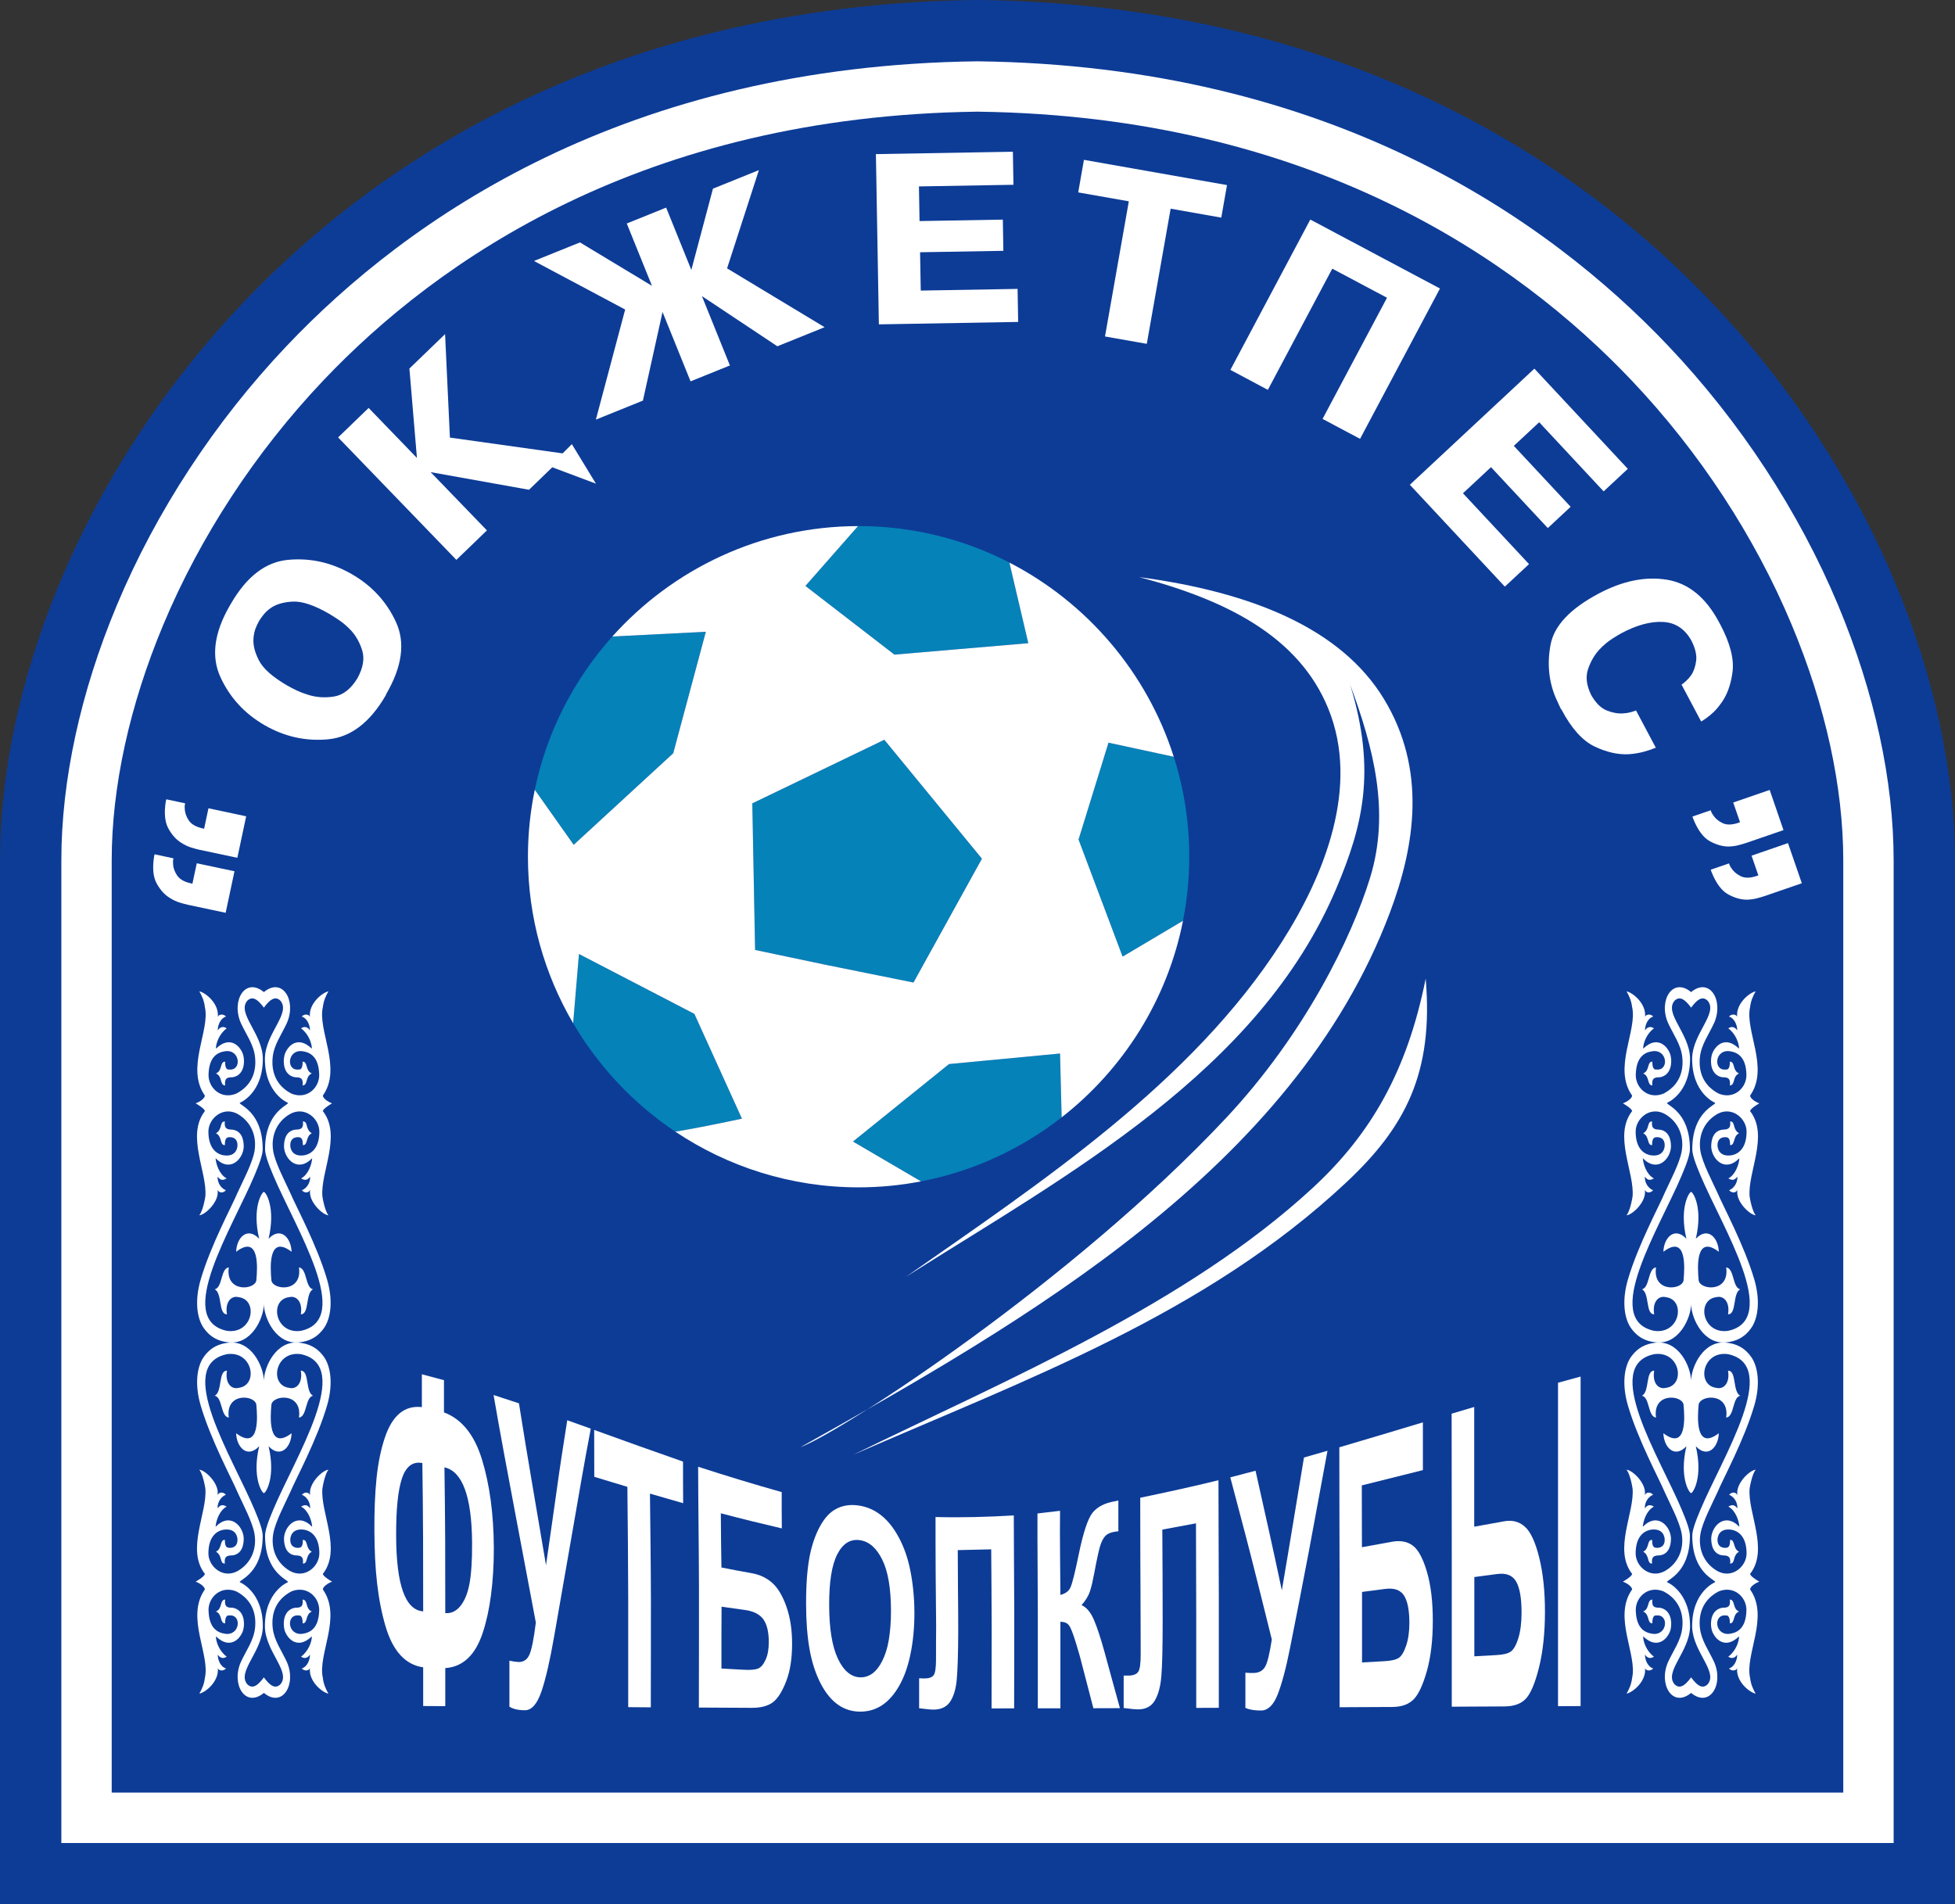 <?xml version="1.0" encoding="UTF-8"?>
<svg xmlns="http://www.w3.org/2000/svg" xmlns:xlink="http://www.w3.org/1999/xlink" width="303.41pt" height="295.57pt" viewBox="0 0 303.41 295.57" version="1.1">
<rect x="0" y="0" width="303.41" height="295.57" fill="#333333" stroke="none"/>
<g id="surface1">
<path style=" stroke:none;fill-rule:nonzero;fill:rgb(5.099%,23.535%,59.18%);fill-opacity:1;" d="M 151.703 -0.004 C 253.773 1.191 303.406 80.027 303.406 133.551 L 303.406 295.57 L 0 295.57 L 0 133.551 C 0 80.027 49.633 1.191 151.703 -0.004 "/>
<path style=" stroke:none;fill-rule:nonzero;fill:rgb(100%,100%,100%);fill-opacity:1;" d="M 151.703 9.516 C 97.07 10.188 63.242 33.91 44.484 53.699 C 33.34 65.453 24.227 79.371 18.133 93.941 C 12.496 107.414 9.52 121.109 9.52 133.551 L 9.52 286.051 L 293.887 286.051 L 293.887 133.551 C 293.887 121.109 290.906 107.414 285.273 93.941 C 279.18 79.371 270.066 65.453 258.922 53.699 C 240.16 33.91 206.34 10.188 151.703 9.516 "/>
<path style=" stroke:none;fill-rule:nonzero;fill:rgb(5.099%,23.535%,59.18%);fill-opacity:1;" d="M 151.703 17.332 C 99.855 17.996 67.867 40.391 50.156 59.074 C 39.656 70.152 31.078 83.25 25.344 96.961 C 20.105 109.48 17.336 122.137 17.336 133.551 L 17.336 278.234 L 286.07 278.234 L 286.07 133.551 C 286.07 122.137 283.305 109.48 278.062 96.961 C 272.328 83.25 263.75 70.152 253.25 59.074 C 235.539 40.391 203.555 17.996 151.703 17.332 "/>
<path style=" stroke:none;fill-rule:nonzero;fill:rgb(100%,100%,100%);fill-opacity:1;" d="M 30.539 133.988 L 36.391 135.23 L 36.316 135.582 L 35.02 141.676 L 29.168 140.434 C 28.82 140.359 28.391 140.242 27.879 140.086 C 27.363 139.93 26.852 139.684 26.34 139.359 C 25.543 138.875 24.871 138.129 24.32 137.129 C 23.766 136.121 23.633 134.73 23.914 132.945 L 23.988 132.598 L 26.914 133.219 C 26.891 133.336 26.871 133.457 26.855 133.59 C 26.84 133.719 26.84 133.859 26.859 134.008 C 26.867 134.641 27.078 135.262 27.48 135.867 C 27.887 136.477 28.621 136.895 29.691 137.121 L 29.863 137.156 "/>
<path style=" stroke:none;fill-rule:nonzero;fill:rgb(100%,100%,100%);fill-opacity:1;" d="M 32.352 125.453 L 31.68 128.625 L 31.504 128.586 C 30.438 128.359 29.699 127.941 29.293 127.336 C 28.891 126.727 28.684 126.105 28.672 125.473 C 28.656 125.324 28.652 125.184 28.668 125.055 C 28.684 124.922 28.703 124.801 28.73 124.684 L 25.805 124.062 L 25.727 124.41 C 25.449 126.195 25.582 127.59 26.133 128.594 C 26.684 129.598 27.355 130.34 28.152 130.824 C 28.664 131.152 29.18 131.395 29.691 131.551 C 30.203 131.711 30.633 131.824 30.98 131.898 L 36.836 133.141 L 38.129 127.047 L 38.203 126.699 "/>
<path style=" stroke:none;fill-rule:nonzero;fill:rgb(100%,100%,100%);fill-opacity:1;" d="M 268.992 124.559 L 274.648 122.609 L 274.766 122.945 L 276.793 128.84 L 271.137 130.789 C 270.777 130.914 270.355 131.039 269.871 131.164 C 269.391 131.297 268.863 131.371 268.293 131.391 C 267.34 131.391 266.359 131.113 265.352 130.559 C 264.344 130 263.484 128.84 262.777 127.074 L 262.66 126.738 L 265.488 125.766 C 265.527 125.875 265.574 125.992 265.629 126.113 C 265.68 126.23 265.754 126.352 265.848 126.469 C 266.18 127.008 266.676 127.434 267.324 127.75 C 267.973 128.066 268.812 128.051 269.848 127.691 L 270.047 127.621 "/>
<path style=" stroke:none;fill-rule:nonzero;fill:rgb(100%,100%,100%);fill-opacity:1;" d="M 271.836 132.809 L 272.891 135.871 L 272.688 135.941 C 271.652 136.301 270.812 136.316 270.164 136 C 269.516 135.684 269.023 135.258 268.688 134.719 C 268.598 134.602 268.523 134.48 268.469 134.363 C 268.414 134.242 268.367 134.125 268.332 134.012 L 265.504 134.988 L 265.617 135.324 C 266.324 137.09 267.184 138.25 268.191 138.809 C 269.199 139.363 270.18 139.641 271.137 139.641 C 271.703 139.621 272.23 139.547 272.715 139.414 C 273.195 139.289 273.617 139.164 273.98 139.039 L 279.637 137.09 L 277.605 131.195 L 277.488 130.859 "/>
<path style=" stroke:none;fill-rule:nonzero;fill:rgb(100%,100%,100%);fill-opacity:1;" d="M 254.07 110.578 L 256.977 116.051 C 256.453 116.273 255.836 116.484 255.113 116.68 C 254.398 116.871 253.629 117 252.797 117.062 C 251.156 117.156 249.391 116.766 247.512 115.883 C 245.633 114.996 243.922 113.109 242.383 110.219 L 242.184 109.922 C 242.059 109.637 241.934 109.359 241.805 109.094 C 241.676 108.824 241.551 108.551 241.426 108.266 C 240.352 105.691 240.094 102.945 240.652 100.023 C 241.215 97.105 243.691 94.477 248.094 92.137 C 251.828 90.152 255.363 89.434 258.711 89.98 C 262.051 90.531 264.75 92.734 266.801 96.59 L 266.969 96.902 C 268.504 99.797 269.145 102.262 268.883 104.297 C 268.617 106.332 268.004 107.984 267.035 109.25 C 266.574 109.898 266.074 110.449 265.531 110.895 C 264.992 111.348 264.484 111.711 264.016 111.988 L 263.848 111.672 L 260.973 106.266 C 261.172 106.133 261.41 105.938 261.691 105.68 C 261.969 105.422 262.234 105.121 262.48 104.773 C 262.867 104.191 263.121 103.453 263.238 102.559 C 263.352 101.664 263.105 100.613 262.488 99.406 C 261.465 97.586 259.996 96.625 258.074 96.531 C 256.156 96.434 254.012 97.016 251.645 98.277 C 251.371 98.422 250.898 98.707 250.223 99.133 C 249.551 99.559 248.875 100.125 248.203 100.832 C 247.438 101.668 246.855 102.684 246.453 103.879 C 246.055 105.074 246.223 106.414 246.961 107.902 C 247.66 109.117 248.453 109.906 249.348 110.266 C 250.238 110.629 251.086 110.781 251.891 110.727 C 252.281 110.707 252.652 110.652 252.996 110.566 C 253.34 110.477 253.641 110.379 253.902 110.266 "/>
<path style=" stroke:none;fill-rule:nonzero;fill:rgb(100%,100%,100%);fill-opacity:1;" d="M 234.941 69.203 L 238.875 65.535 L 248.879 76.266 L 252.633 72.77 L 238.375 57.48 L 238.129 57.219 L 218.805 75.242 L 233.305 90.793 L 233.547 91.051 L 237.301 87.555 L 227.047 76.562 L 231.398 72.508 L 240.215 81.961 L 243.758 78.66 "/>
<path style=" stroke:none;fill-rule:nonzero;fill:rgb(100%,100%,100%);fill-opacity:1;" d="M 206.766 41.699 L 196.77 60.504 L 196.453 60.34 L 190.953 57.41 L 203.355 34.078 L 203.672 34.246 L 223.48 44.781 L 211.078 68.113 L 210.762 67.945 L 205.258 65.02 L 215.258 46.215 "/>
<path style=" stroke:none;fill-rule:nonzero;fill:rgb(100%,100%,100%);fill-opacity:1;" d="M 175.191 31.246 L 167.336 29.863 L 168.223 24.812 L 168.574 24.871 L 190.426 28.727 L 189.539 33.777 L 181.68 32.391 L 177.98 53.363 L 177.629 53.305 L 171.492 52.223 "/>
<path style=" stroke:none;fill-rule:nonzero;fill:rgb(100%,100%,100%);fill-opacity:1;" d="M 142.711 34.312 L 155.637 34.086 L 155.719 38.93 L 142.793 39.152 L 142.898 45.102 L 157.926 44.84 L 158.016 49.965 L 157.656 49.973 L 136.398 50.344 L 135.938 23.922 L 136.293 23.914 L 157.195 23.551 L 157.285 28.68 L 142.617 28.934 "/>
<path style=" stroke:none;fill-rule:nonzero;fill:rgb(100%,100%,100%);fill-opacity:1;" d="M 55.484 105.254 C 54.457 106.938 53.238 107.891 51.82 108.113 C 50.402 108.336 49.047 108.238 47.754 107.82 C 47.148 107.637 46.574 107.414 46.035 107.16 C 45.5 106.902 45.023 106.656 44.613 106.418 C 42.332 105.102 40.855 103.797 40.188 102.508 C 39.523 101.219 39.242 100.055 39.344 99.02 C 39.391 98.469 39.496 97.977 39.664 97.539 C 39.836 97.102 40.008 96.73 40.188 96.422 C 40.367 96.113 40.602 95.773 40.895 95.41 C 41.188 95.043 41.547 94.711 41.969 94.406 C 42.812 93.797 43.965 93.453 45.422 93.375 C 46.875 93.297 48.758 93.926 51.059 95.254 C 51.367 95.434 51.855 95.738 52.52 96.18 C 53.184 96.617 53.832 97.172 54.465 97.836 C 55.27 98.715 55.859 99.773 56.227 101.012 C 56.594 102.254 56.344 103.664 55.484 105.254 M 61.465 96.574 C 60.016 93.406 57.73 90.922 54.605 89.117 C 51.477 87.312 48.176 86.57 44.699 86.895 C 41.223 87.219 38.27 89.488 35.836 93.703 L 35.656 94.012 C 33.234 98.203 32.75 101.895 34.203 105.074 C 35.656 108.258 37.945 110.754 41.07 112.559 C 44.172 114.348 47.469 115.078 50.949 114.746 C 54.434 114.41 57.395 112.152 59.84 107.973 L 59.984 107.645 C 62.418 103.43 62.91 99.738 61.465 96.574 "/>
<path style=" stroke:none;fill-rule:nonzero;fill:rgb(100%,100%,100%);fill-opacity:1;" d="M 87.316 70.371 L 69.824 67.918 L 69.074 51.859 L 63.793 56.957 L 63.539 57.203 L 64.707 71.078 L 57.211 63.316 L 52.73 67.645 L 52.473 67.891 L 70.828 86.898 L 75.312 82.57 L 75.57 82.324 L 66.836 73.281 L 82.102 76.016 L 85.711 72.527 L 92.488 75.07 L 88.75 68.938 "/>
<path style=" stroke:none;fill-rule:nonzero;fill:rgb(100%,100%,100%);fill-opacity:1;" d="M 107.172 59.191 L 102.824 48.426 L 99.777 62.18 L 99.445 62.312 L 92.477 65.129 L 97.023 48.043 L 82.879 40.508 L 83.207 40.371 L 90.008 37.625 L 101.184 44.363 L 97.273 34.688 L 97.605 34.555 L 103.383 32.223 L 107.293 41.895 L 110.648 29.285 L 110.977 29.152 L 117.781 26.402 L 112.84 41.652 L 127.977 50.785 L 127.645 50.918 L 120.645 53.746 L 108.934 45.957 L 113.281 56.723 L 112.949 56.855 "/>
<path style=" stroke:none;fill-rule:nonzero;fill:rgb(100%,100%,100%);fill-opacity:1;" d="M 176.797 89.574 C 194.203 91.895 208.113 97.504 214.785 108.492 C 221.438 119.453 219.629 131.211 215.723 141.598 C 200.766 181.41 158.879 205.18 124.223 224.621 C 130.836 222.113 166.566 198.824 190.246 173.562 C 202.496 160.492 209.801 145.488 212.645 136.199 C 215.77 125.988 213.156 116.023 209.535 106.258 C 213.68 119.781 211.41 128.301 207.477 137.688 C 195.449 166.395 165.41 182.465 140.594 198.176 C 161.516 183.531 184.953 168.098 198.926 146.219 C 205.656 135.684 211.023 121.992 206.156 110.012 C 201.602 98.789 190.309 93.129 176.797 89.574 "/>
<path style=" stroke:none;fill-rule:nonzero;fill:rgb(100%,100%,100%);fill-opacity:1;" d="M 221.262 151.895 C 222.52 166.574 218.062 174.965 208.98 183.48 C 187.078 204.027 159.406 214.027 132.418 225.793 C 156.324 214.098 184.09 202.484 203.695 184.406 C 212.812 175.996 218.406 166.168 221.262 151.895 "/>
<path style=" stroke:none;fill-rule:nonzero;fill:rgb(100%,100%,100%);fill-opacity:1;" d="M 72.855 245.848 C 72.582 247.289 72.121 248.438 71.465 249.254 C 70.809 250.074 70.023 250.449 69.105 250.371 C 69.105 246.602 69.105 242.836 69.09 239.066 C 69.07 235.293 69.031 231.523 68.977 227.75 C 71.75 228.355 73.211 232.242 73.266 239.387 C 73.289 242.238 73.129 244.391 72.855 245.848 M 61.48 238.379 C 61.465 234.34 61.75 231.363 62.379 229.473 C 63.004 227.594 64.066 226.793 65.547 227.082 C 65.602 230.922 65.641 234.758 65.66 238.59 C 65.676 242.43 65.676 246.266 65.676 250.102 C 62.883 249.891 61.504 245.992 61.48 238.379 M 74.805 226.539 C 73.625 222.691 71.656 220.246 68.902 219.219 L 68.902 214.215 C 67.758 213.91 66.613 213.609 65.473 213.305 L 65.473 218.402 C 62.793 218.086 60.875 219.695 59.719 223.16 C 59.133 224.906 58.695 226.988 58.441 229.402 C 58.191 231.824 58.086 234.574 58.105 237.645 C 58.125 240.566 58.234 243.266 58.52 245.715 C 58.797 248.16 59.238 250.375 59.812 252.344 C 60.945 256.242 62.902 258.395 65.676 258.785 L 65.676 264.793 C 66.82 264.801 67.961 264.805 69.105 264.812 L 69.105 258.906 C 71.859 258.723 73.793 256.863 74.934 253.383 C 75.5 251.66 75.926 249.703 76.207 247.523 C 76.488 245.344 76.648 242.941 76.641 240.273 C 76.629 237.59 76.461 235.109 76.152 232.828 C 75.844 230.543 75.387 228.445 74.805 226.539 "/>
<path style=" stroke:none;fill-rule:nonzero;fill:rgb(100%,100%,100%);fill-opacity:1;" d="M 86.367 231.531 C 85.848 235.301 85.281 239.098 84.738 242.934 C 84.043 238.855 83.344 234.715 82.637 230.562 C 81.922 226.348 81.211 222.098 80.539 217.812 C 79.227 217.387 77.914 216.953 76.602 216.523 C 77.652 222.609 78.785 228.625 79.902 234.551 C 81 240.383 82.094 246.156 83.16 251.836 C 82.844 254.41 82.504 256.09 82.148 256.855 C 81.793 257.629 81.211 258 80.406 257.957 C 79.996 257.938 79.543 257.863 79.059 257.754 L 79.059 264.895 C 79.637 265.262 80.445 265.449 81.473 265.449 C 82.523 265.449 83.379 264.457 84.043 262.5 C 84.707 260.539 85.352 257.719 85.992 254.039 C 86.965 248.441 87.934 242.93 88.879 237.5 C 89.805 232.164 90.695 226.906 91.688 221.746 C 90.469 221.316 89.254 220.875 88.035 220.438 C 87.453 224.105 86.879 227.797 86.367 231.531 "/>
<path style=" stroke:none;fill-rule:nonzero;fill:rgb(100%,100%,100%);fill-opacity:1;" d="M 106.004 226.855 C 101.414 225.254 96.824 223.613 92.215 221.941 C 92.215 224.367 92.215 226.797 92.23 229.219 C 93.938 229.734 95.645 230.25 97.367 230.773 C 97.422 236.48 97.488 242.18 97.496 247.875 C 97.508 253.574 97.496 259.273 97.496 264.969 C 98.66 264.977 99.824 264.98 101.004 264.996 C 101.004 259.461 101.031 253.934 101.02 248.41 C 101.012 242.879 100.93 237.352 100.871 231.824 C 102.574 232.328 104.281 232.82 106.023 233.312 C 106.004 231.168 106.004 229.012 106.004 226.855 "/>
<path style=" stroke:none;fill-rule:nonzero;fill:rgb(100%,100%,100%);fill-opacity:1;" d="M 118.824 257.598 C 118.492 258.324 118.113 258.785 117.664 258.973 C 117.215 259.16 116.465 259.223 115.379 259.164 C 114.234 259.102 113.09 259.035 111.965 258.973 L 111.965 254.176 C 111.965 252.578 111.984 250.984 111.984 249.379 C 113.164 249.551 114.348 249.719 115.547 249.875 C 116.91 250.051 117.902 250.543 118.469 251.336 C 119.043 252.137 119.312 253.316 119.312 254.887 C 119.312 255.98 119.152 256.883 118.824 257.598 M 119.836 245.668 C 118.984 244.91 117.926 244.402 116.633 244.172 C 115.059 243.895 113.52 243.602 111.965 243.293 C 111.91 240.492 111.891 237.688 111.871 234.879 C 115.02 235.711 118.168 236.488 121.336 237.223 C 121.316 235.344 121.316 233.461 121.316 231.59 C 116.988 230.371 112.66 229.055 108.348 227.656 C 108.367 233.887 108.461 240.125 108.48 246.348 C 108.5 252.574 108.461 258.812 108.461 265.031 C 111.18 265.047 113.914 265.062 116.652 265.074 C 118.074 265.082 119.188 264.793 119.969 264.195 C 120.723 263.613 121.414 262.516 122.027 260.914 C 122.633 259.344 122.922 257.434 122.93 255.184 C 122.938 253.004 122.645 251.074 122.047 249.363 C 121.445 247.645 120.688 246.418 119.836 245.668 "/>
<path style=" stroke:none;fill-rule:nonzero;fill:rgb(100%,100%,100%);fill-opacity:1;" d="M 137.941 254.523 C 137.723 255.832 137.363 256.922 136.926 257.789 C 136.051 259.527 134.902 260.379 133.496 260.34 C 132.113 260.301 130.945 259.352 130.051 257.473 C 129.145 255.574 128.699 252.805 128.684 249.211 C 128.664 245.539 129.094 242.875 129.957 241.215 C 130.816 239.559 131.98 238.848 133.422 239.047 C 134.867 239.242 136.027 240.258 136.926 242.082 C 137.809 243.867 138.266 246.477 138.277 249.941 C 138.285 251.691 138.156 253.223 137.941 254.523 M 139.516 238.672 C 137.969 235.773 135.934 234.105 133.367 233.688 C 131.961 233.461 130.73 233.656 129.656 234.258 C 128.836 234.715 128.062 235.504 127.391 236.672 C 126.715 237.84 126.188 239.23 125.812 240.812 C 125.309 242.965 125.094 245.707 125.102 249.027 C 125.109 251.617 125.281 253.953 125.645 256.008 C 126.012 258.055 126.602 259.82 127.371 261.309 C 128.887 264.227 130.934 265.664 133.516 265.664 C 136.066 265.664 138.078 264.289 139.609 261.555 C 140.363 260.203 140.93 258.574 141.312 256.695 C 141.695 254.82 141.922 252.68 141.914 250.266 C 141.902 247.836 141.66 245.66 141.273 243.73 C 140.891 241.801 140.289 240.125 139.516 238.672 "/>
<path style=" stroke:none;fill-rule:nonzero;fill:rgb(100%,100%,100%);fill-opacity:1;" d="M 145.191 235.461 C 145.191 238.293 145.191 241.121 145.211 243.945 C 145.23 246.773 145.266 249.602 145.285 252.418 C 145.266 254.125 145.266 255.824 145.266 257.527 C 145.266 258.852 145.148 259.676 144.891 260.02 C 144.641 260.348 144.141 260.523 143.41 260.516 C 143.148 260.512 142.887 260.496 142.645 260.484 L 142.645 265.141 C 143.711 265.277 144.461 265.348 144.871 265.348 C 146.035 265.348 146.898 264.941 147.441 264.145 C 147.984 263.344 148.332 262.23 148.473 260.801 C 148.613 259.367 148.703 256.84 148.715 253.223 C 148.723 251.121 148.695 249.016 148.676 246.91 C 148.66 244.809 148.641 242.703 148.641 240.594 C 150.363 240.555 152.09 240.512 153.832 240.473 C 153.852 244.59 153.906 248.707 153.906 252.82 C 153.906 256.941 153.887 261.047 153.887 265.164 C 155.051 265.164 156.211 265.164 157.391 265.156 C 157.391 260.172 157.422 255.176 157.41 250.188 C 157.402 245.203 157.336 240.199 157.336 235.211 C 153.285 235.453 149.238 235.562 145.191 235.461 "/>
<path style=" stroke:none;fill-rule:nonzero;fill:rgb(100%,100%,100%);fill-opacity:1;" d="M 171.43 256.453 C 170.828 254.266 170.27 252.57 169.762 251.391 C 169.254 250.215 168.617 249.469 167.852 249.133 C 168.469 248.441 168.922 247.715 169.16 246.977 C 169.41 246.223 169.613 245.297 169.82 244.195 C 170.211 242.094 170.512 240.715 170.715 240.023 C 170.922 239.34 171.176 238.812 171.504 238.441 C 171.828 238.074 172.348 237.84 173.078 237.727 C 173.227 237.703 173.395 237.688 173.566 237.672 L 173.566 232.895 C 173.305 232.957 173.137 232.992 173.062 233.008 C 171.449 233.273 170.27 233.887 169.535 234.824 C 168.809 235.762 168.086 237.965 167.383 241.418 C 166.828 244.125 166.406 245.77 166.145 246.363 C 165.883 246.961 165.355 247.352 164.57 247.547 C 164.551 245.367 164.531 243.195 164.516 241.016 C 164.496 238.848 164.492 236.672 164.516 234.492 C 163.332 234.633 162.172 234.773 161.012 234.906 C 160.992 239.945 161.059 245 161.066 250.035 C 161.074 255.07 161.066 260.117 161.066 265.152 C 162.227 265.152 163.391 265.152 164.57 265.145 L 164.57 251.727 C 165.152 251.711 165.598 251.887 165.883 252.246 C 166.176 252.613 166.535 253.543 166.988 255.031 C 167.246 255.883 167.387 256.355 167.418 256.473 C 167.516 256.789 167.574 257.008 167.605 257.121 C 168.289 259.773 168.992 262.441 169.688 265.137 C 171.055 265.133 172.422 265.133 173.809 265.125 C 173.395 263.664 173.004 262.211 172.609 260.77 C 172.215 259.324 171.824 257.887 171.43 256.453 "/>
<path style=" stroke:none;fill-rule:nonzero;fill:rgb(100%,100%,100%);fill-opacity:1;" d="M 176.961 232.465 C 176.961 235.574 176.969 238.688 176.977 241.789 C 176.984 244.895 177.016 248 177.016 251.105 C 177.016 252.977 177.023 254.844 177.031 256.719 C 177.039 258.172 176.906 259.098 176.656 259.473 C 176.398 259.859 175.906 260.055 175.176 260.07 C 174.914 260.078 174.652 260.078 174.391 260.07 L 174.391 265.098 C 175.477 265.246 176.227 265.312 176.617 265.312 C 177.801 265.312 178.664 264.867 179.207 263.969 C 179.75 263.066 180.098 261.809 180.234 260.188 C 180.375 258.57 180.441 255.719 180.441 251.648 C 180.441 249.277 180.434 246.906 180.426 244.531 C 180.414 242.16 180.402 239.789 180.387 237.41 C 182.129 237.086 183.871 236.77 185.613 236.438 C 185.613 241.207 185.652 245.988 185.652 250.762 L 185.652 265.082 C 186.816 265.082 187.977 265.074 189.156 265.07 C 189.156 259.188 189.168 253.297 189.156 247.41 C 189.148 241.527 189.102 235.633 189.102 229.75 C 185.055 230.738 181.008 231.629 176.961 232.465 "/>
<path style=" stroke:none;fill-rule:nonzero;fill:rgb(100%,100%,100%);fill-opacity:1;" d="M 200.645 236.66 C 200.094 240.07 199.504 243.473 198.938 246.836 C 198.266 243.672 197.594 240.531 196.898 237.426 C 196.207 234.344 195.527 231.293 194.855 228.273 C 193.543 228.613 192.23 228.965 190.938 229.301 C 191.984 233.336 193.109 237.43 194.164 241.602 C 195.227 245.82 196.316 250.113 197.383 254.469 C 197.047 256.602 196.73 257.984 196.371 258.641 C 196.02 259.289 195.438 259.633 194.609 259.664 C 194.219 259.68 193.77 259.664 193.281 259.621 L 193.281 265.074 C 193.859 265.355 194.664 265.492 195.695 265.492 C 196.746 265.492 197.621 264.688 198.266 263.062 C 198.914 261.43 199.566 259.023 200.195 255.859 C 201.176 250.918 202.16 245.918 203.121 240.84 C 204.09 235.695 205.031 230.465 206.023 225.172 C 204.805 225.531 203.59 225.883 202.371 226.223 C 201.789 229.727 201.203 233.215 200.645 236.66 "/>
<path style=" stroke:none;fill-rule:nonzero;fill:rgb(100%,100%,100%);fill-opacity:1;" d="M 218.223 255.438 C 217.898 256.398 217.52 257.035 217.082 257.324 C 216.637 257.617 215.879 257.781 214.773 257.84 C 213.652 257.902 212.508 257.969 211.383 258.031 L 211.383 247.086 C 212.562 246.934 213.766 246.777 214.941 246.621 C 216.312 246.438 217.297 246.75 217.867 247.598 C 218.438 248.445 218.73 249.883 218.73 251.898 C 218.73 253.289 218.555 254.465 218.223 255.438 M 219.273 239.902 C 218.426 239.266 217.359 239.059 216.051 239.297 C 214.477 239.586 212.922 239.867 211.367 240.145 C 211.367 236.953 211.348 233.75 211.348 230.547 C 214.496 229.766 217.66 228.973 220.828 228.176 L 220.828 220.766 C 216.5 222.07 212.172 223.367 207.859 224.637 C 207.859 231.367 207.887 238.098 207.898 244.82 C 207.906 251.535 207.898 258.266 207.898 264.98 C 210.617 264.969 213.332 264.953 216.051 264.941 C 217.492 264.938 218.605 264.551 219.383 263.766 C 220.16 262.98 220.84 261.508 221.449 259.352 C 222.059 257.176 222.367 254.582 222.367 251.555 C 222.367 248.621 222.078 246.094 221.465 243.996 C 220.859 241.914 220.129 240.547 219.273 239.902 "/>
<path style=" stroke:none;fill-rule:nonzero;fill:rgb(100%,100%,100%);fill-opacity:1;" d="M 235.652 254.227 C 235.324 255.305 234.922 256.004 234.488 256.328 C 234.062 256.645 233.309 256.832 232.223 256.887 C 231.078 256.949 229.934 257.008 228.812 257.078 L 228.812 244.773 C 229.973 244.613 231.152 244.461 232.355 244.305 C 233.797 244.117 234.777 244.516 235.336 245.535 C 235.887 246.547 236.141 248.141 236.141 250.316 C 236.141 251.84 235.977 253.152 235.652 254.227 M 236.664 236.969 C 235.773 236.168 234.715 235.898 233.477 236.117 C 231.902 236.398 230.348 236.676 228.793 236.961 L 228.793 218.375 C 227.613 218.715 226.449 219.066 225.289 219.418 C 225.289 227 225.297 234.59 225.309 242.164 C 225.316 249.738 225.309 257.324 225.309 264.898 C 228.023 264.883 230.742 264.867 233.477 264.855 C 234.941 264.848 236.047 264.461 236.797 263.668 C 237.543 262.883 238.23 261.277 238.84 258.848 C 239.449 256.398 239.773 253.496 239.773 250.129 C 239.773 246.918 239.469 244.125 238.875 241.734 C 238.289 239.359 237.551 237.762 236.664 236.969 "/>
<path style=" stroke:none;fill-rule:nonzero;fill:rgb(100%,100%,100%);fill-opacity:1;" d="M 241.801 214.617 L 241.801 264.816 C 242.961 264.812 244.121 264.805 245.305 264.801 L 245.305 213.656 C 244.121 213.977 242.961 214.297 241.801 214.617 "/>
<path style=" stroke:none;fill-rule:nonzero;fill:rgb(1.961%,50.977%,72.069%);fill-opacity:1;" d="M 147.285 165.152 L 132.383 177.18 L 142.934 183.363 C 151.043 181.805 158.484 178.328 164.766 173.426 L 164.516 163.516 "/>
<path style=" stroke:none;fill-rule:nonzero;fill:rgb(1.961%,50.977%,72.069%);fill-opacity:1;" d="M 138.809 101.605 L 159.59 99.832 L 156.656 87.32 C 149.629 83.699 141.672 81.652 133.254 81.652 C 133.223 81.652 133.191 81.656 133.164 81.656 L 124.996 90.945 "/>
<path style=" stroke:none;fill-rule:nonzero;fill:rgb(1.961%,50.977%,72.069%);fill-opacity:1;" d="M 107.766 157.363 L 89.855 148.07 L 88.953 158.816 C 92.898 165.551 98.34 171.316 104.812 175.648 C 109.371 174.887 115.148 173.629 115.148 173.629 "/>
<path style=" stroke:none;fill-rule:nonzero;fill:rgb(1.961%,50.977%,72.069%);fill-opacity:1;" d="M 167.387 130.305 L 174.223 148.48 L 183.598 142.914 C 184.23 139.695 184.57 136.371 184.57 132.969 C 184.57 127.566 183.727 122.355 182.164 117.457 L 172.035 115.273 "/>
<path style=" stroke:none;fill-rule:nonzero;fill:rgb(1.961%,50.977%,72.069%);fill-opacity:1;" d="M 116.754 124.691 L 117.188 147.441 L 128.191 149.758 L 141.77 152.5 L 152.395 133.277 L 137.246 114.82 "/>
<path style=" stroke:none;fill-rule:nonzero;fill:rgb(1.961%,50.977%,72.069%);fill-opacity:1;" d="M 104.484 116.914 L 109.547 98.055 L 95.031 98.793 C 89.102 105.414 84.863 113.57 82.996 122.578 L 89.035 131.125 "/>
<path style=" stroke:none;fill-rule:nonzero;fill:rgb(100%,100%,100%);fill-opacity:1;" d="M 141.77 152.5 L 128.191 149.758 L 117.188 147.441 L 116.754 124.691 L 137.246 114.82 L 152.395 133.277 Z M 183.598 142.914 L 174.223 148.48 L 167.387 130.305 L 172.035 115.273 L 182.164 117.457 C 177.992 104.367 168.699 93.531 156.656 87.32 L 159.59 99.832 L 138.809 101.605 L 124.996 90.945 L 133.164 81.656 C 118.039 81.684 104.422 88.309 95.031 98.793 L 109.547 98.055 L 104.484 116.914 L 89.035 131.125 L 82.996 122.578 C 82.301 125.938 81.934 129.41 81.934 132.973 C 81.934 142.387 84.496 151.219 88.949 158.816 L 89.855 148.07 L 107.766 157.363 L 115.148 173.629 C 115.148 173.629 109.371 174.887 104.812 175.648 C 112.961 181.102 122.746 184.289 133.254 184.289 C 136.562 184.289 139.797 183.969 142.934 183.363 L 132.379 177.18 L 147.285 165.152 L 164.516 163.516 L 164.766 173.426 C 174.309 165.969 181.164 155.219 183.598 142.914 "/>
<path style=" stroke:none;fill-rule:nonzero;fill:rgb(100%,100%,100%);fill-opacity:1;" d="M 262.637 178.23 C 262.59 179.129 263.129 180.578 263.887 182.383 C 267.348 190.621 276.441 204.816 268.184 206.562 C 264.145 207.125 263.242 201.695 266.395 201.328 C 267.551 201.051 268.504 202.137 268.184 203.992 C 269.551 204.023 268.867 200.719 270.078 200.117 C 268.844 199.844 269.188 196.871 267.898 196.715 C 268.473 200.762 263.617 200.227 263.617 198.613 C 263.469 196.996 263.043 191.461 266.754 194.289 C 266.688 192.074 265.004 190.336 263.184 192.27 C 264.316 187.465 262.766 185.039 262.457 184.996 L 262.457 184.992 C 262.457 184.992 262.453 184.996 262.453 184.996 C 262.453 184.996 262.449 184.992 262.449 184.992 L 262.449 184.996 C 262.145 185.039 260.59 187.465 261.727 192.27 C 259.902 190.336 258.219 192.074 258.152 194.289 C 261.867 191.461 261.438 196.996 261.289 198.613 C 261.289 200.227 256.438 200.762 257.008 196.715 C 255.723 196.871 256.062 199.844 254.828 200.117 C 256.035 200.719 255.355 204.023 256.727 203.992 C 256.402 202.137 257.355 201.051 258.512 201.328 C 261.664 201.695 260.762 207.125 256.727 206.562 C 248.465 204.816 257.562 190.621 261.02 182.383 C 261.777 180.578 262.316 179.129 262.27 178.23 C 262.211 172.566 258.703 171.586 258.703 171.18 C 258.703 171.18 262.371 169.73 262.289 164.164 C 262.145 160.324 258.23 157.262 259.887 155.32 C 260.723 154.508 261.551 155.176 262.449 156.387 L 262.449 156.406 C 262.449 156.402 262.449 156.398 262.453 156.395 C 262.457 156.398 262.457 156.402 262.461 156.406 L 262.461 156.387 C 263.355 155.176 264.188 154.508 265.02 155.32 C 266.672 157.262 262.762 160.324 262.617 164.164 C 262.535 169.73 266.203 171.18 266.203 171.18 C 266.203 171.586 262.699 172.566 262.637 178.23 M 271.613 172.461 C 271.613 172.059 273.039 171.25 273.039 171.25 C 272.297 170.98 271.613 170.441 271.613 170.039 C 274.633 165.758 270.754 159.934 271.613 156.293 C 271.711 155.402 272.039 154.613 272.469 153.867 C 271.406 154.102 269.328 155.887 269.613 157.91 C 269.613 157.504 268.852 157.23 268.324 157.777 C 269.203 158.047 269.613 159.121 269.613 159.934 C 269.492 159.77 269.059 159.066 268.223 159.609 C 269.406 160.492 269.898 161.953 269.898 162.762 C 267.41 160.395 265.781 162.867 265.613 163.973 C 265.406 164.945 265.535 166.922 267.328 167.207 C 268.062 167.207 268.598 167.266 268.473 168.477 C 269.348 168.418 268.836 167.043 269.898 166.617 C 268.828 166.18 269.328 164.781 268.473 164.781 C 268.473 165.188 268.449 166.086 267.855 166 C 265.84 166.25 266.105 162.816 268.473 163.164 C 269.605 163.332 270.977 163.969 271.039 166.805 C 271.086 168.824 269.133 170.719 266.738 169.742 C 264.281 168.465 263.582 166.262 263.824 164.055 C 264.039 162.105 265.191 160.602 266.039 158.754 C 267.559 155.258 265.312 151.609 262.453 153.984 C 259.598 151.609 257.352 155.258 258.867 158.754 C 259.715 160.602 260.867 162.105 261.082 164.055 C 261.324 166.262 260.629 168.465 258.172 169.742 C 255.773 170.719 253.82 168.824 253.867 166.805 C 253.934 163.969 255.301 163.332 256.438 163.164 C 258.805 162.816 259.07 166.25 257.051 166 C 256.461 166.086 256.438 165.188 256.438 164.781 C 255.578 164.781 256.078 166.18 255.012 166.617 C 256.074 167.043 255.562 168.418 256.438 168.477 C 256.312 167.266 256.848 167.207 257.578 167.207 C 259.371 166.922 259.5 164.945 259.297 163.973 C 259.129 162.867 257.496 160.395 255.012 162.762 C 255.012 161.953 255.496 160.492 256.688 159.609 C 255.848 159.066 255.414 159.77 255.297 159.934 C 255.297 159.121 255.703 158.047 256.582 157.777 C 256.055 157.23 255.297 157.504 255.297 157.91 C 255.578 155.887 253.5 154.102 252.438 153.867 C 252.867 154.613 253.195 155.402 253.297 156.293 C 254.152 159.934 250.273 165.758 253.297 170.039 C 253.297 170.441 252.609 170.98 251.867 171.25 C 251.867 171.25 253.297 172.059 253.297 172.461 C 250.348 176.254 253.699 181.945 253.371 185.699 C 253.16 187.047 252.754 188.297 252.422 188.621 C 253.281 188.621 255.613 186.48 255.266 184.676 C 255.461 185.121 256.062 185.273 256.559 184.742 C 256.004 184.52 255.266 183.848 255.266 182.637 C 255.496 182.816 255.758 183.457 256.68 182.902 C 255.543 182.309 255.023 180.699 254.957 179.766 C 257.215 182.082 259.242 179.887 259.328 178.016 C 259.328 177.609 259.359 175.652 257.691 175.352 C 257.438 175.312 257.242 175.328 257.074 175.297 C 256.512 175.191 256.309 174.895 256.398 174.059 C 255.539 174.059 256.086 175.266 255.02 175.902 C 256.008 176.348 255.578 177.793 256.406 177.734 C 256.406 176.93 256.531 176.504 257.102 176.504 C 257.102 176.504 258.328 176.371 258.355 177.699 C 258.379 178.285 258.043 179.617 256.145 179.305 C 254.629 178.992 253.848 177.656 253.848 175.637 C 253.848 173.613 256.062 171.664 258.348 172.879 C 260.629 174.172 261.367 176.531 260.996 178.684 C 260.68 180.527 259.203 183.285 258.355 185.156 C 257.555 187.086 254.211 193.234 252.645 198.602 C 251.766 201.613 251.988 204.281 252.984 205.918 C 254.156 207.727 255.652 208.184 256.828 208.328 C 260.512 208.852 262.422 204.617 262.453 202.426 C 262.484 204.617 264.398 208.852 268.078 208.328 C 269.258 208.184 270.75 207.727 271.922 205.918 C 272.922 204.281 273.145 201.613 272.266 198.602 C 270.695 193.234 267.355 187.086 266.555 185.156 C 265.703 183.285 264.23 180.527 263.906 178.684 C 263.539 176.531 264.281 174.172 266.562 172.879 C 268.848 171.664 271.062 173.613 271.062 175.637 C 271.062 177.656 270.277 178.992 268.766 179.305 C 266.863 179.617 266.531 178.285 266.551 177.699 C 266.578 176.371 267.809 176.504 267.809 176.504 C 268.379 176.504 268.504 176.93 268.504 177.734 C 269.328 177.793 268.902 176.348 269.891 175.902 C 268.824 175.266 269.367 174.059 268.512 174.059 C 268.598 174.895 268.395 175.191 267.836 175.297 C 267.664 175.328 267.473 175.312 267.215 175.352 C 265.547 175.652 265.578 177.609 265.578 178.016 C 265.664 179.887 267.688 182.082 269.949 179.766 C 269.883 180.699 269.363 182.309 268.23 182.902 C 269.152 183.457 269.41 182.816 269.645 182.637 C 269.645 183.848 268.906 184.52 268.352 184.742 C 268.848 185.273 269.449 185.121 269.645 184.676 C 269.297 186.48 271.629 188.621 272.488 188.621 C 272.152 188.297 271.746 187.047 271.535 185.699 C 271.207 181.945 274.559 176.254 271.613 172.461 "/>
<path style=" stroke:none;fill-rule:nonzero;fill:rgb(100%,100%,100%);fill-opacity:1;" d="M 262.637 238.512 C 262.59 237.613 263.129 236.164 263.887 234.359 C 267.348 226.121 276.441 211.926 268.184 210.18 C 264.145 209.617 263.242 215.047 266.395 215.414 C 267.551 215.695 268.504 214.609 268.184 212.75 C 269.551 212.719 268.867 216.023 270.078 216.629 C 268.844 216.898 269.188 219.871 267.898 220.027 C 268.473 215.984 263.617 216.516 263.617 218.129 C 263.469 219.746 263.043 225.281 266.754 222.453 C 266.688 224.668 265.004 226.406 263.184 224.473 C 264.316 229.277 262.766 231.703 262.457 231.75 C 262.457 231.75 262.453 231.75 262.453 231.75 C 262.453 231.75 262.449 231.75 262.449 231.75 C 262.145 231.703 260.59 229.277 261.727 224.473 C 259.902 226.406 258.219 224.668 258.152 222.453 C 261.867 225.281 261.438 219.746 261.289 218.129 C 261.289 216.516 256.438 215.984 257.008 220.027 C 255.723 219.871 256.062 216.898 254.828 216.629 C 256.035 216.023 255.355 212.719 256.727 212.75 C 256.402 214.609 257.355 215.695 258.512 215.414 C 261.664 215.047 260.762 209.617 256.727 210.18 C 248.465 211.926 257.562 226.121 261.02 234.359 C 261.777 236.164 262.316 237.613 262.27 238.512 C 262.211 244.176 258.703 245.156 258.703 245.562 C 258.703 245.562 262.371 247.012 262.289 252.578 C 262.145 256.418 258.23 259.48 259.887 261.422 C 260.723 262.238 261.551 261.566 262.449 260.359 L 262.449 260.336 C 262.449 260.34 262.449 260.344 262.453 260.348 C 262.457 260.344 262.457 260.34 262.461 260.336 L 262.461 260.359 C 263.355 261.566 264.188 262.238 265.02 261.422 C 266.672 259.48 262.762 256.418 262.617 252.578 C 262.535 247.012 266.203 245.562 266.203 245.562 C 266.203 245.156 262.699 244.176 262.637 238.512 M 271.613 244.281 C 271.613 244.684 273.039 245.492 273.039 245.492 C 272.297 245.762 271.613 246.301 271.613 246.703 C 274.633 250.984 270.754 256.812 271.613 260.449 C 271.711 261.34 272.039 262.129 272.469 262.875 C 271.406 262.641 269.328 260.855 269.613 258.832 C 269.613 259.238 268.852 259.512 268.324 258.965 C 269.203 258.699 269.613 257.621 269.613 256.812 C 269.492 256.973 269.059 257.676 268.223 257.133 C 269.406 256.25 269.898 254.789 269.898 253.984 C 267.41 256.348 265.781 253.875 265.613 252.77 C 265.406 251.797 265.535 249.824 267.328 249.535 C 268.062 249.535 268.598 249.477 268.473 248.27 C 269.348 248.324 268.836 249.699 269.898 250.125 C 268.828 250.562 269.328 251.961 268.473 251.961 C 268.473 251.555 268.449 250.656 267.855 250.742 C 265.84 250.492 266.105 253.926 268.473 253.578 C 269.605 253.41 270.977 252.773 271.039 249.938 C 271.086 247.918 269.133 246.027 266.738 247 C 264.281 248.277 263.582 250.48 263.824 252.688 C 264.039 254.637 265.191 256.145 266.039 257.988 C 267.559 261.484 265.312 265.133 262.453 262.758 C 259.598 265.133 257.352 261.484 258.867 257.988 C 259.715 256.145 260.867 254.637 261.082 252.688 C 261.324 250.48 260.629 248.277 258.172 247 C 255.773 246.027 253.82 247.918 253.867 249.938 C 253.934 252.773 255.301 253.41 256.438 253.578 C 258.805 253.926 259.07 250.492 257.051 250.742 C 256.461 250.656 256.438 251.555 256.438 251.961 C 255.578 251.961 256.078 250.562 255.012 250.125 C 256.074 249.699 255.562 248.324 256.438 248.27 C 256.312 249.477 256.848 249.535 257.578 249.535 C 259.371 249.824 259.5 251.797 259.297 252.77 C 259.129 253.875 257.496 256.348 255.012 253.984 C 255.012 254.789 255.496 256.25 256.688 257.133 C 255.848 257.676 255.414 256.973 255.297 256.812 C 255.297 257.621 255.703 258.699 256.582 258.965 C 256.055 259.512 255.297 259.238 255.297 258.832 C 255.578 260.855 253.5 262.641 252.438 262.875 C 252.867 262.129 253.195 261.34 253.297 260.449 C 254.152 256.812 250.273 250.984 253.297 246.703 C 253.297 246.301 252.609 245.762 251.867 245.492 C 251.867 245.492 253.297 244.684 253.297 244.281 C 250.348 240.488 253.699 234.797 253.371 231.043 C 253.16 229.695 252.754 228.445 252.422 228.121 C 253.281 228.121 255.613 230.262 255.266 232.066 C 255.461 231.621 256.062 231.473 256.559 232 C 256.004 232.223 255.266 232.895 255.266 234.105 C 255.496 233.926 255.758 233.289 256.68 233.84 C 255.543 234.434 255.023 236.043 254.957 236.977 C 257.215 234.66 259.242 236.855 259.328 238.73 C 259.328 239.133 259.359 241.094 257.691 241.395 C 257.438 241.43 257.242 241.414 257.074 241.445 C 256.512 241.551 256.309 241.848 256.398 242.684 C 255.539 242.684 256.086 241.477 255.02 240.836 C 256.008 240.395 255.578 238.949 256.406 239.008 C 256.406 239.816 256.531 240.242 257.102 240.242 C 257.102 240.242 258.328 240.371 258.355 239.043 C 258.379 238.457 258.043 237.125 256.145 237.438 C 254.629 237.75 253.848 239.086 253.848 241.105 C 253.848 243.129 256.062 245.078 258.348 243.863 C 260.629 242.57 261.367 240.211 260.996 238.059 C 260.68 236.215 259.203 233.457 258.355 231.586 C 257.555 229.656 254.211 223.508 252.645 218.141 C 251.766 215.129 251.988 212.461 252.984 210.824 C 254.156 209.02 255.652 208.562 256.828 208.414 C 260.512 207.891 262.422 212.125 262.453 214.316 C 262.484 212.125 264.398 207.891 268.078 208.414 C 269.258 208.562 270.75 209.02 271.922 210.824 C 272.922 212.461 273.145 215.129 272.266 218.141 C 270.695 223.508 267.355 229.656 266.555 231.586 C 265.703 233.457 264.23 236.215 263.906 238.059 C 263.539 240.211 264.281 242.57 266.562 243.863 C 268.848 245.078 271.062 243.129 271.062 241.105 C 271.062 239.086 270.277 237.75 268.766 237.438 C 266.863 237.125 266.531 238.457 266.551 239.043 C 266.578 240.371 267.809 240.242 267.809 240.242 C 268.379 240.242 268.504 239.816 268.504 239.008 C 269.328 238.949 268.902 240.395 269.891 240.836 C 268.824 241.477 269.367 242.684 268.512 242.684 C 268.598 241.848 268.395 241.551 267.836 241.445 C 267.664 241.414 267.473 241.43 267.215 241.395 C 265.547 241.094 265.578 239.133 265.578 238.73 C 265.664 236.855 267.688 234.66 269.949 236.977 C 269.883 236.043 269.363 234.434 268.23 233.84 C 269.152 233.289 269.41 233.926 269.645 234.105 C 269.645 232.895 268.906 232.223 268.352 232 C 268.848 231.473 269.449 231.621 269.645 232.066 C 269.297 230.262 271.629 228.121 272.488 228.121 C 272.152 228.445 271.746 229.695 271.535 231.043 C 271.207 234.797 274.559 240.488 271.613 244.281 "/>
<path style=" stroke:none;fill-rule:nonzero;fill:rgb(100%,100%,100%);fill-opacity:1;" d="M 40.77 178.23 C 40.816 179.129 40.277 180.578 39.52 182.383 C 36.059 190.621 26.965 204.816 35.223 206.562 C 39.258 207.125 40.164 201.695 37.008 201.328 C 35.855 201.051 34.902 202.137 35.223 203.992 C 33.855 204.023 34.535 200.719 33.324 200.117 C 34.562 199.844 34.219 196.871 35.508 196.715 C 34.938 200.762 39.789 200.227 39.789 198.613 C 39.938 196.996 40.363 191.461 36.648 194.289 C 36.719 192.074 38.402 190.336 40.223 192.27 C 39.09 187.465 40.641 185.039 40.949 184.996 L 40.949 184.992 C 40.949 184.992 40.949 184.996 40.953 184.996 C 40.953 184.996 40.957 184.992 40.957 184.992 L 40.957 184.996 C 41.266 185.039 42.812 187.465 41.68 192.27 C 43.504 190.336 45.188 192.074 45.254 194.289 C 41.539 191.461 41.969 196.996 42.113 198.613 C 42.113 200.227 46.969 200.762 46.398 196.715 C 47.684 196.871 47.344 199.844 48.578 200.117 C 47.367 200.719 48.047 204.023 46.684 203.992 C 47.004 202.137 46.047 201.051 44.895 201.328 C 41.742 201.695 42.645 207.125 46.684 206.562 C 54.941 204.816 45.844 190.621 42.387 182.383 C 41.629 180.578 41.09 179.129 41.137 178.23 C 41.195 172.566 44.703 171.586 44.703 171.18 C 44.703 171.18 41.035 169.73 41.113 164.164 C 41.258 160.324 45.172 157.262 43.52 155.32 C 42.684 154.508 41.855 155.176 40.961 156.387 L 40.961 156.406 C 40.957 156.402 40.957 156.398 40.953 156.395 C 40.949 156.398 40.949 156.402 40.945 156.406 L 40.945 156.387 C 40.047 155.176 39.219 154.508 38.383 155.32 C 36.73 157.262 40.645 160.324 40.789 164.164 C 40.871 169.73 37.199 171.18 37.199 171.18 C 37.199 171.586 40.711 172.566 40.77 178.23 M 31.793 172.461 C 31.793 172.059 30.367 171.25 30.367 171.25 C 31.109 170.98 31.793 170.441 31.793 170.039 C 28.773 165.758 32.652 159.934 31.793 156.293 C 31.695 155.402 31.367 154.613 30.938 153.867 C 32 154.102 34.078 155.887 33.793 157.91 C 33.793 157.504 34.555 157.23 35.082 157.777 C 34.203 158.047 33.793 159.121 33.793 159.934 C 33.914 159.77 34.348 159.066 35.184 159.609 C 33.996 160.492 33.508 161.953 33.508 162.762 C 35.996 160.395 37.629 162.867 37.793 163.973 C 38 164.945 37.871 166.922 36.078 167.207 C 35.344 167.207 34.809 167.266 34.938 168.477 C 34.059 168.418 34.57 167.043 33.508 166.617 C 34.574 166.18 34.078 164.781 34.938 164.781 C 34.938 165.188 34.957 166.086 35.547 166 C 37.566 166.25 37.301 162.816 34.938 163.164 C 33.797 163.332 32.434 163.969 32.363 166.805 C 32.32 168.824 34.273 170.719 36.668 169.742 C 39.125 168.465 39.824 166.262 39.582 164.055 C 39.367 162.105 38.215 160.602 37.367 158.754 C 35.852 155.258 38.098 151.609 40.953 153.984 C 43.809 151.609 46.055 155.258 44.535 158.754 C 43.691 160.602 42.539 162.105 42.324 164.055 C 42.082 166.262 42.777 168.465 45.234 169.742 C 47.633 170.719 49.586 168.824 49.539 166.805 C 49.473 163.969 48.105 163.332 46.969 163.164 C 44.602 162.816 44.336 166.25 46.355 166 C 46.945 166.086 46.969 165.188 46.969 164.781 C 47.824 164.781 47.328 166.18 48.398 166.617 C 47.332 167.043 47.844 168.418 46.969 168.477 C 47.094 167.266 46.559 167.207 45.824 167.207 C 44.031 166.922 43.906 164.945 44.113 163.973 C 44.277 162.867 45.906 160.395 48.398 162.762 C 48.398 161.953 47.906 160.492 46.719 159.609 C 47.559 159.066 47.992 159.77 48.109 159.934 C 48.109 159.121 47.699 158.047 46.824 157.777 C 47.352 157.23 48.109 157.504 48.109 157.91 C 47.824 155.887 49.906 154.102 50.969 153.867 C 50.535 154.613 50.211 155.402 50.109 156.293 C 49.254 159.934 53.133 165.758 50.109 170.039 C 50.109 170.441 50.797 170.98 51.539 171.25 C 51.539 171.25 50.109 172.059 50.109 172.461 C 53.059 176.254 49.707 181.945 50.035 185.699 C 50.246 187.047 50.652 188.297 50.984 188.621 C 50.125 188.621 47.793 186.48 48.141 184.676 C 47.945 185.121 47.344 185.273 46.848 184.742 C 47.402 184.52 48.141 183.848 48.141 182.637 C 47.91 182.816 47.648 183.457 46.727 182.902 C 47.863 182.309 48.383 180.699 48.449 179.766 C 46.188 182.082 44.164 179.887 44.078 178.016 C 44.078 177.609 44.047 175.652 45.715 175.352 C 45.969 175.312 46.164 175.328 46.336 175.297 C 46.895 175.191 47.098 174.895 47.008 174.059 C 47.867 174.059 47.32 175.266 48.391 175.902 C 47.398 176.348 47.828 177.793 47 177.734 C 47 176.93 46.875 176.504 46.305 176.504 C 46.305 176.504 45.078 176.371 45.051 177.699 C 45.027 178.285 45.363 179.617 47.262 179.305 C 48.777 178.992 49.562 177.656 49.562 175.637 C 49.562 173.613 47.344 171.664 45.059 172.879 C 42.777 174.172 42.035 176.531 42.406 178.684 C 42.727 180.527 44.199 183.285 45.051 185.156 C 45.852 187.086 49.195 193.234 50.762 198.602 C 51.641 201.613 51.418 204.281 50.422 205.918 C 49.25 207.727 47.754 208.184 46.582 208.328 C 42.895 208.852 40.984 204.617 40.953 202.426 C 40.922 204.617 39.008 208.852 35.324 208.328 C 34.148 208.184 32.656 207.727 31.48 205.918 C 30.484 204.281 30.262 201.613 31.145 198.602 C 32.711 193.234 36.051 187.086 36.852 185.156 C 37.703 183.285 39.176 180.527 39.496 178.684 C 39.867 176.531 39.125 174.172 36.844 172.879 C 34.562 171.664 32.344 173.613 32.344 175.637 C 32.344 177.656 33.129 178.992 34.641 179.305 C 36.543 179.617 36.879 178.285 36.855 177.699 C 36.828 176.371 35.602 176.504 35.602 176.504 C 35.027 176.504 34.902 176.93 34.902 177.734 C 34.078 177.793 34.508 176.348 33.516 175.902 C 34.582 175.266 34.039 174.059 34.895 174.059 C 34.809 174.895 35.008 175.191 35.57 175.297 C 35.742 175.328 35.934 175.312 36.191 175.352 C 37.859 175.652 37.824 177.609 37.824 178.016 C 37.738 179.887 35.715 182.082 33.457 179.766 C 33.523 180.699 34.043 182.309 35.176 182.902 C 34.258 183.457 33.992 182.816 33.762 182.637 C 33.762 183.848 34.5 184.52 35.059 184.742 C 34.562 185.273 33.961 185.121 33.762 184.676 C 34.109 186.48 31.781 188.621 30.922 188.621 C 31.254 188.297 31.66 187.047 31.871 185.699 C 32.199 181.945 28.848 176.254 31.793 172.461 "/>
<path style=" stroke:none;fill-rule:nonzero;fill:rgb(100%,100%,100%);fill-opacity:1;" d="M 40.77 238.512 C 40.816 237.613 40.277 236.164 39.52 234.359 C 36.059 226.121 26.965 211.926 35.223 210.18 C 39.258 209.617 40.164 215.047 37.008 215.414 C 35.855 215.695 34.902 214.609 35.223 212.75 C 33.855 212.719 34.535 216.023 33.324 216.629 C 34.562 216.898 34.219 219.871 35.508 220.027 C 34.938 215.984 39.789 216.516 39.789 218.129 C 39.938 219.746 40.363 225.281 36.648 222.453 C 36.719 224.668 38.402 226.406 40.223 224.473 C 39.09 229.277 40.641 231.703 40.949 231.75 C 40.949 231.75 40.949 231.75 40.953 231.75 C 40.953 231.75 40.957 231.75 40.957 231.75 C 41.266 231.703 42.812 229.277 41.68 224.473 C 43.504 226.406 45.188 224.668 45.254 222.453 C 41.539 225.281 41.969 219.746 42.113 218.129 C 42.113 216.516 46.969 215.984 46.398 220.027 C 47.684 219.871 47.344 216.898 48.578 216.629 C 47.367 216.023 48.047 212.719 46.684 212.75 C 47.004 214.609 46.047 215.695 44.895 215.414 C 41.742 215.047 42.645 209.617 46.684 210.18 C 54.941 211.926 45.844 226.121 42.387 234.359 C 41.629 236.164 41.09 237.613 41.137 238.512 C 41.195 244.176 44.703 245.156 44.703 245.562 C 44.703 245.562 41.035 247.012 41.113 252.578 C 41.258 256.418 45.172 259.48 43.52 261.422 C 42.684 262.238 41.855 261.566 40.961 260.359 L 40.961 260.336 C 40.957 260.34 40.957 260.344 40.953 260.348 C 40.949 260.344 40.949 260.34 40.945 260.336 L 40.945 260.359 C 40.047 261.566 39.219 262.238 38.383 261.422 C 36.73 259.48 40.645 256.418 40.789 252.578 C 40.871 247.012 37.199 245.562 37.199 245.562 C 37.199 245.156 40.711 244.176 40.77 238.512 M 31.793 244.281 C 31.793 244.684 30.367 245.492 30.367 245.492 C 31.109 245.762 31.793 246.301 31.793 246.703 C 28.773 250.984 32.652 256.812 31.793 260.449 C 31.695 261.34 31.367 262.129 30.938 262.875 C 32 262.641 34.078 260.855 33.793 258.832 C 33.793 259.238 34.555 259.512 35.082 258.965 C 34.203 258.699 33.793 257.621 33.793 256.812 C 33.914 256.973 34.348 257.676 35.184 257.133 C 33.996 256.25 33.508 254.789 33.508 253.984 C 35.996 256.348 37.629 253.875 37.793 252.77 C 38 251.797 37.871 249.824 36.078 249.535 C 35.344 249.535 34.809 249.477 34.938 248.27 C 34.059 248.324 34.57 249.699 33.508 250.125 C 34.574 250.562 34.078 251.961 34.938 251.961 C 34.938 251.555 34.957 250.656 35.547 250.742 C 37.566 250.492 37.301 253.926 34.938 253.578 C 33.797 253.41 32.434 252.773 32.363 249.938 C 32.32 247.918 34.273 246.027 36.668 247 C 39.125 248.277 39.824 250.48 39.582 252.688 C 39.367 254.637 38.215 256.145 37.367 257.988 C 35.852 261.484 38.098 265.133 40.953 262.758 C 43.809 265.133 46.055 261.484 44.535 257.988 C 43.691 256.145 42.539 254.637 42.324 252.688 C 42.082 250.48 42.777 248.277 45.234 247 C 47.633 246.027 49.586 247.918 49.539 249.938 C 49.473 252.773 48.105 253.41 46.969 253.578 C 44.602 253.926 44.336 250.492 46.355 250.742 C 46.945 250.656 46.969 251.555 46.969 251.961 C 47.824 251.961 47.328 250.562 48.398 250.125 C 47.332 249.699 47.844 248.324 46.969 248.27 C 47.094 249.477 46.559 249.535 45.824 249.535 C 44.031 249.824 43.906 251.797 44.113 252.77 C 44.277 253.875 45.906 256.348 48.398 253.984 C 48.398 254.789 47.906 256.25 46.719 257.133 C 47.559 257.676 47.992 256.973 48.109 256.812 C 48.109 257.621 47.699 258.699 46.824 258.965 C 47.352 259.512 48.109 259.238 48.109 258.832 C 47.824 260.855 49.906 262.641 50.969 262.875 C 50.535 262.129 50.211 261.34 50.109 260.449 C 49.254 256.812 53.133 250.984 50.109 246.703 C 50.109 246.301 50.797 245.762 51.539 245.492 C 51.539 245.492 50.109 244.684 50.109 244.281 C 53.059 240.488 49.707 234.797 50.035 231.043 C 50.246 229.695 50.652 228.445 50.984 228.121 C 50.125 228.121 47.793 230.262 48.141 232.066 C 47.945 231.621 47.344 231.473 46.848 232 C 47.402 232.223 48.141 232.895 48.141 234.105 C 47.91 233.926 47.648 233.289 46.727 233.84 C 47.863 234.434 48.383 236.043 48.449 236.977 C 46.188 234.66 44.164 236.855 44.078 238.73 C 44.078 239.133 44.047 241.094 45.715 241.395 C 45.969 241.43 46.164 241.414 46.336 241.445 C 46.895 241.551 47.098 241.848 47.008 242.684 C 47.867 242.684 47.32 241.477 48.391 240.836 C 47.398 240.395 47.828 238.949 47 239.008 C 47 239.816 46.875 240.242 46.305 240.242 C 46.305 240.242 45.078 240.371 45.051 239.043 C 45.027 238.457 45.363 237.125 47.262 237.438 C 48.777 237.75 49.562 239.086 49.562 241.105 C 49.562 243.129 47.344 245.078 45.059 243.863 C 42.777 242.57 42.035 240.211 42.406 238.059 C 42.727 236.215 44.199 233.457 45.051 231.586 C 45.852 229.656 49.195 223.508 50.762 218.141 C 51.641 215.129 51.418 212.461 50.422 210.824 C 49.25 209.02 47.754 208.562 46.582 208.414 C 42.895 207.891 40.984 212.125 40.953 214.316 C 40.922 212.125 39.008 207.891 35.324 208.414 C 34.148 208.562 32.656 209.02 31.48 210.824 C 30.484 212.461 30.262 215.129 31.145 218.141 C 32.711 223.508 36.051 229.656 36.852 231.586 C 37.703 233.457 39.176 236.215 39.496 238.059 C 39.867 240.211 39.125 242.57 36.844 243.863 C 34.562 245.078 32.344 243.129 32.344 241.105 C 32.344 239.086 33.129 237.75 34.641 237.438 C 36.543 237.125 36.879 238.457 36.855 239.043 C 36.828 240.371 35.602 240.242 35.602 240.242 C 35.027 240.242 34.902 239.816 34.902 239.008 C 34.078 238.949 34.508 240.395 33.516 240.836 C 34.582 241.477 34.039 242.684 34.895 242.684 C 34.809 241.848 35.008 241.551 35.57 241.445 C 35.742 241.414 35.934 241.43 36.191 241.395 C 37.859 241.094 37.824 239.133 37.824 238.73 C 37.738 236.855 35.715 234.66 33.457 236.977 C 33.523 236.043 34.043 234.434 35.176 233.84 C 34.258 233.289 33.992 233.926 33.762 234.105 C 33.762 232.895 34.5 232.223 35.059 232 C 34.562 231.473 33.961 231.621 33.762 232.066 C 34.109 230.262 31.781 228.121 30.922 228.121 C 31.254 228.445 31.66 229.695 31.871 231.043 C 32.199 234.797 28.848 240.488 31.793 244.281 "/>
</g>
</svg>
